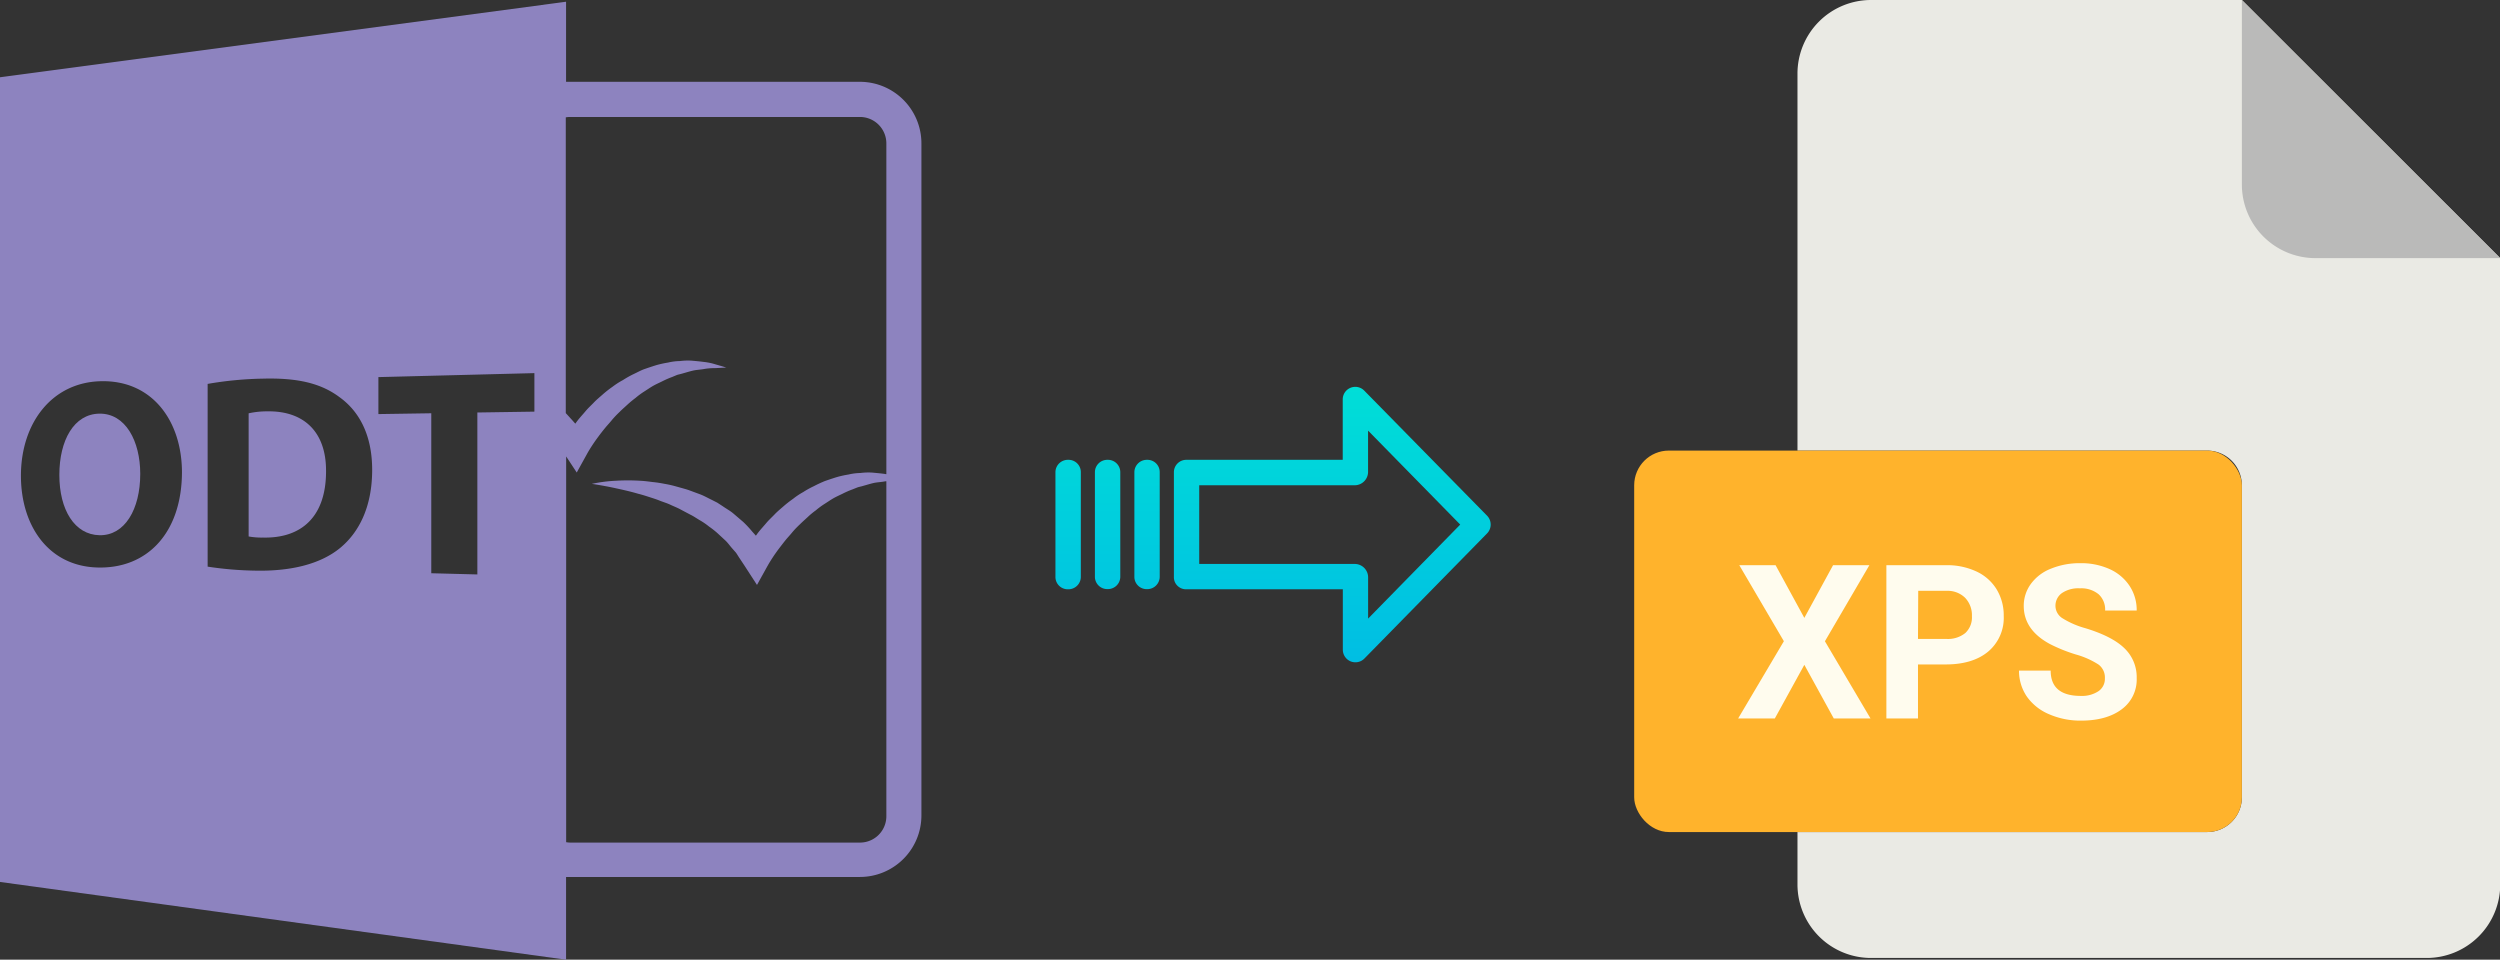 <svg xmlns="http://www.w3.org/2000/svg" xmlns:xlink="http://www.w3.org/1999/xlink" viewBox="0 0 521.94 200.36"><rect x="0" y="0" width="521.94" height="200.36" fill="#333333" stroke="none"/><defs><style>.cls-1{fill:#eaeae4;}.cls-2{fill:#babab9;}.cls-3{fill:#ffb32c;}.cls-4{fill:#fffcee;}.cls-5{fill:url(#linear-gradient);}.cls-6{fill:url(#linear-gradient-2);}.cls-7{fill:url(#linear-gradient-3);}.cls-8{fill:url(#linear-gradient-4);}.cls-9{fill:#8d83bf;}</style><linearGradient id="linear-gradient" x1="278.13" y1="135.98" x2="278.13" y2="16.78" gradientTransform="matrix(1, 0, 0, -1, 0, 186.67)" gradientUnits="userSpaceOnUse"><stop offset="0" stop-color="#00efd1"/><stop offset="1" stop-color="#00acea"/></linearGradient><linearGradient id="linear-gradient-2" x1="239.48" y1="135.98" x2="239.48" y2="16.78" xlink:href="#linear-gradient"/><linearGradient id="linear-gradient-3" x1="231.23" y1="135.98" x2="231.23" y2="16.78" xlink:href="#linear-gradient"/><linearGradient id="linear-gradient-4" x1="222.99" y1="135.98" x2="222.99" y2="16.78" xlink:href="#linear-gradient"/></defs><title>odt to xps</title><g id="Layer_2" data-name="Layer 2"><g id="Layer_13" data-name="Layer 13"><path class="cls-1" d="M460.8,173.71H375.27v10.93A15.36,15.36,0,0,0,390.63,200h116a15.36,15.36,0,0,0,15.36-15.36V53.89L468.05,0H390.63a15.36,15.36,0,0,0-15.36,15.36V94.07H460.8a7.25,7.25,0,0,1,7.25,7.24h0v65.16A7.25,7.25,0,0,1,460.8,173.71Z"/><path class="cls-2" d="M521.94,53.89,468.05,0V38.53a15.36,15.36,0,0,0,15.36,15.36h38.53Z"/><rect class="cls-3" x="341.18" y="94.07" width="126.87" height="79.64" rx="7.24"/><path class="cls-4" d="M362.88,150l9.55-16.13L363.12,118h7.58l6,11,6-11h7.58L381,133.88,390.52,150h-7.67l-6.15-11.2L370.54,150Z"/><path class="cls-4" d="M393.83,150V118h12.48a14.39,14.39,0,0,1,6.34,1.32,9.73,9.73,0,0,1,4.21,3.74,10.46,10.46,0,0,1,1.47,5.53,9.19,9.19,0,0,1-3.22,7.42c-2.14,1.8-5.11,2.71-8.9,2.71h-5.78V150Zm6.6-16.61h5.88a5.78,5.78,0,0,0,4-1.23,4.46,4.46,0,0,0,1.38-3.52,5.26,5.26,0,0,0-1.39-3.8,5.18,5.18,0,0,0-3.82-1.49h-6Z"/><path class="cls-4" d="M421.52,140h6.61q0,5.3,6.33,5.29a6.21,6.21,0,0,0,3.67-1,3.12,3.12,0,0,0,1.32-2.67,3.38,3.38,0,0,0-1.32-2.87,17.22,17.22,0,0,0-4.74-2.11,33.18,33.18,0,0,1-5.43-2.19q-5.44-2.94-5.45-7.93A7.72,7.72,0,0,1,424,121.9a9.44,9.44,0,0,1,4.2-3.18,15.81,15.81,0,0,1,6.14-1.14,14.38,14.38,0,0,1,6.11,1.24,9.78,9.78,0,0,1,4.16,3.51,9.13,9.13,0,0,1,1.48,5.14h-6.59a4.32,4.32,0,0,0-1.38-3.42,5.72,5.72,0,0,0-3.89-1.22,6.09,6.09,0,0,0-3.76,1,3.23,3.23,0,0,0-1.34,2.69,3.08,3.08,0,0,0,1.57,2.62,18,18,0,0,0,4.63,2q5.63,1.7,8.19,4.19a8.33,8.33,0,0,1,2.57,6.24,7.7,7.7,0,0,1-3.14,6.52q-3.14,2.35-8.46,2.36a16.33,16.33,0,0,1-6.72-1.35,10.75,10.75,0,0,1-4.63-3.7A9.52,9.52,0,0,1,421.52,140Z"/></g><g id="Layer_3" data-name="Layer 3"><path class="cls-5" d="M284.83,81.56a2.62,2.62,0,0,0-4.5,1.85V96h-32.6a2.59,2.59,0,0,0-2.65,2.54v0l0,22a2.47,2.47,0,0,0,.78,1.79,2.56,2.56,0,0,0,1.87.7h32.62v12.59a2.64,2.64,0,0,0,1.63,2.46,2.57,2.57,0,0,0,1,.19,2.6,2.6,0,0,0,1.88-.79l25.6-26.11a2.65,2.65,0,0,0,0-3.71Zm.8,47.59v-8.63a2.8,2.8,0,0,0-2.7-2.78H250.37V101.31h32.55a2.8,2.8,0,0,0,2.7-2.78V89.9l19.24,19.62Z"/><path class="cls-6" d="M239.48,96h0a2.6,2.6,0,0,0-2.65,2.54v21.93A2.57,2.57,0,0,0,239.4,123h.07a2.6,2.6,0,0,0,2.65-2.54V98.57A2.56,2.56,0,0,0,239.55,96Z"/><path class="cls-7" d="M231.24,96h0a2.59,2.59,0,0,0-2.65,2.54v0l0,21.89a2.58,2.58,0,0,0,2.59,2.56h.06a2.59,2.59,0,0,0,2.65-2.54v0l0-21.89A2.58,2.58,0,0,0,231.31,96Z"/><path class="cls-8" d="M223,96h0a2.6,2.6,0,0,0-2.65,2.54v21.93a2.57,2.57,0,0,0,2.58,2.56H223a2.6,2.6,0,0,0,2.65-2.54V98.57A2.56,2.56,0,0,0,223.06,96Z"/><g id="Layer_5_Image" data-name="Layer 5 Image"><path class="cls-9" d="M55.82,85.88a17.73,17.73,0,0,0-3.91.41V112a15.05,15.05,0,0,0,3,.23c7.91.19,13.16-4.24,13.16-13.82C68.13,90.07,63.34,85.75,55.82,85.88Z"/><path class="cls-9" d="M118.18,183.09h61.35a12.85,12.85,0,0,0,12.84-12.84V29.92a12.85,12.85,0,0,0-12.84-12.84H118.18V.36L0,16.13v168l118.18,16.23ZM119,24.42h60.55a5.52,5.52,0,0,1,5.5,5.5V99c-.15,0-.29-.06-.45-.07-.81-.11-1.64-.18-2.47-.26a13,13,0,0,0-2.49.08,11.73,11.73,0,0,0-2.5.32,20.68,20.68,0,0,0-2.48.55c-.8.25-1.61.52-2.41.8a25.37,25.37,0,0,0-2.31,1.07,18.57,18.57,0,0,0-2.23,1.23,15.61,15.61,0,0,0-2.12,1.41c-.69.49-1.36,1-2,1.56s-1.3,1.1-1.88,1.71-1.21,1.17-1.75,1.82-1.12,1.26-1.64,1.93c-.18.22-.34.47-.51.69l-.78-.88a23.54,23.54,0,0,0-1.87-2l-2.06-1.76c-.69-.58-1.48-1-2.22-1.52l-1.12-.73-1.18-.6c-.8-.38-1.57-.83-2.39-1.14l-2.46-.91c-.83-.27-1.67-.48-2.5-.72a21.84,21.84,0,0,0-2.52-.57,24.31,24.31,0,0,0-2.54-.38c-.84-.11-1.69-.22-2.54-.26a42.88,42.88,0,0,0-5.07,0,30.15,30.15,0,0,0-5,.65c1.65.25,3.28.54,4.88.89s3.19.7,4.74,1.16c.78.19,1.54.43,2.31.68s1.52.48,2.26.78,1.5.51,2.21.85,1.45.61,2.15,1l2.06,1.09c.69.33,1.31.79,2,1.18a14.8,14.8,0,0,1,1.87,1.29,18.35,18.35,0,0,1,1.77,1.39l1.64,1.52c.54.51.95,1.13,1.45,1.68l.73.83c.22.29.4.61.6.92l1.22,1.84,2.59,4,2.22-4c.29-.52.71-1.2,1.1-1.79s.83-1.22,1.28-1.81.9-1.18,1.36-1.75,1-1.12,1.45-1.69a19.21,19.21,0,0,1,1.54-1.6c.54-.54,1.07-1,1.62-1.51a15.32,15.32,0,0,1,1.7-1.41,16.39,16.39,0,0,1,1.78-1.32c.62-.39,1.23-.82,1.87-1.19s1.32-.66,2-1a18.6,18.6,0,0,1,2-.87l1.05-.42c.35-.12.73-.18,1.09-.29.72-.2,1.45-.43,2.2-.61s1.51-.19,2.28-.33a3.78,3.78,0,0,1,.47-.06v69.94a5.5,5.5,0,0,1-5.5,5.5H119a5.29,5.29,0,0,1-.8-.08V95.29l2.21,3.36,2.21-4c.29-.52.71-1.2,1.1-1.79s.84-1.22,1.28-1.81.9-1.18,1.37-1.75,1-1.12,1.45-1.69a20.81,20.81,0,0,1,1.53-1.6c.53-.54,1.07-1,1.62-1.51a20.83,20.83,0,0,1,1.7-1.41,16.39,16.39,0,0,1,1.78-1.32c.62-.39,1.23-.82,1.87-1.19s1.32-.66,2-1a18.6,18.6,0,0,1,2-.87l1-.42c.36-.12.73-.18,1.09-.29.72-.2,1.45-.43,2.2-.61s1.51-.2,2.28-.33a12.26,12.26,0,0,1,2.34-.2l2.4-.12c-.76-.25-1.54-.46-2.32-.69a12.32,12.32,0,0,0-2.4-.49c-.81-.11-1.64-.18-2.47-.26a13,13,0,0,0-2.49.08,11.73,11.73,0,0,0-2.5.32,20.68,20.68,0,0,0-2.48.55c-.8.25-1.61.52-2.41.8s-1.54.71-2.32,1.07a20.67,20.67,0,0,0-2.2,1.24,15.7,15.7,0,0,0-2.15,1.38,22.87,22.87,0,0,0-2,1.56c-.63.57-1.3,1.1-1.88,1.71s-1.21,1.17-1.75,1.82-1.12,1.26-1.64,1.93c-.18.22-.34.46-.51.69l-.78-.88c-.41-.44-.8-.89-1.21-1.32V24.5A5.69,5.69,0,0,1,119,24.42ZM20.37,118.48c-10.21-.26-16-8.67-16-19.16,0-11,6.45-19.46,16.62-19.73,10.89-.29,17,8.42,17,19.06C37.92,111.29,30.71,118.77,20.37,118.48ZM71,114.41c-4.18,3.42-10.45,4.92-18,4.72a72.49,72.49,0,0,1-9.65-.83V80.15a74.64,74.64,0,0,1,11.55-1.1c7.33-.19,12.16,1,16,3.88,4.17,3,6.8,8,6.8,15.16C77.7,105.87,74.92,111.18,71,114.41Zm40.53-28.47-11.87.18v33.81l-9.62-.25V86.28L79,86.45V78.73l32.57-.83v8Z"/><path class="cls-9" d="M20.73,86.36c-5.29.09-8.34,5.56-8.34,12.8s3.15,12.48,8.4,12.58,8.49-5.4,8.49-12.8C29.28,92.1,26.21,86.27,20.73,86.36Z"/></g></g></g></svg>